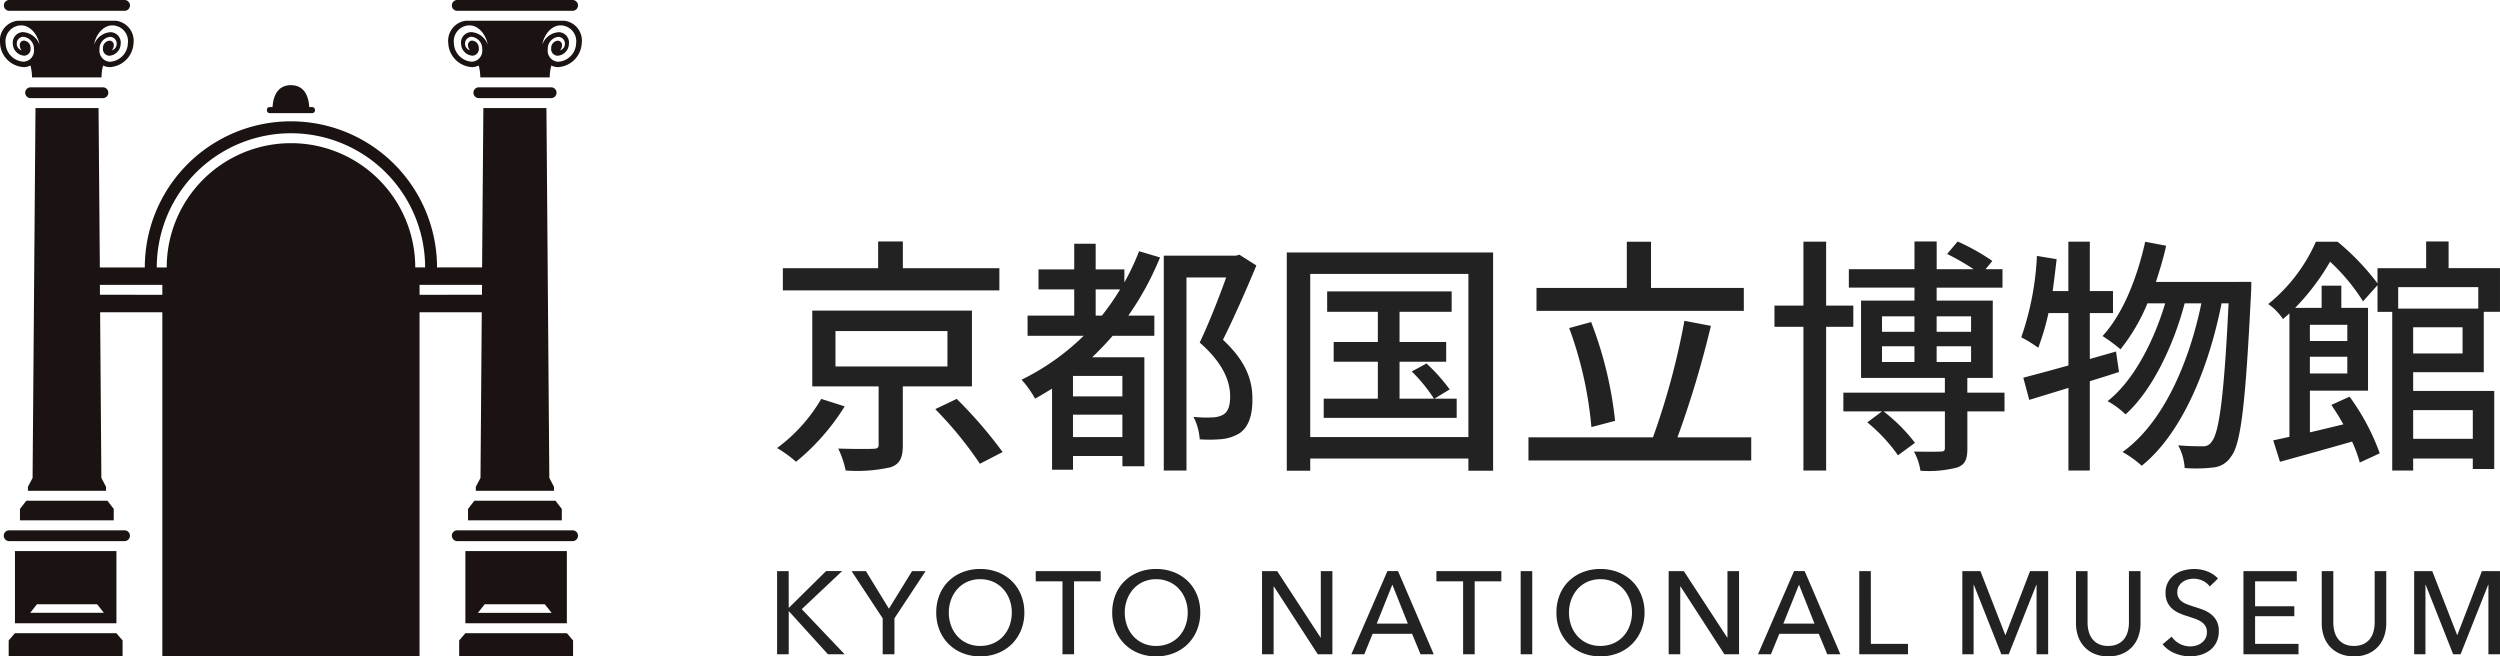 <?xml version="1.0" encoding="UTF-8"?>
<svg xmlns="http://www.w3.org/2000/svg" width="259" height="68" viewBox="0 0 259 68">
  <g id="グループ_91" data-name="グループ 91" transform="translate(-80 -38)">
    <g id="グループ_89" data-name="グループ 89" transform="translate(19 19.759)">
      <path id="パス_17" data-name="パス 17" d="M23.932-14.874h-10V-17.64H11.371v2.766H1.5v2.3H23.932ZM5.478-1.331A16.951,16.951,0,0,1,.9,3.76,12.594,12.594,0,0,1,2.867,5.182,23.33,23.33,0,0,0,7.907-.556Zm1.473-7.03h11.6v3.67H6.951ZM21.089-2.623v-7.857H4.547v7.857h6.875V3.4c0,.336-.129.439-.594.439-.414.026-2.042.026-3.593-.026a9.867,9.867,0,0,1,.775,2.274,15.766,15.766,0,0,0,4.652-.336c.982-.336,1.266-1.008,1.266-2.3V-2.623Zm-3.8,2.352a39.212,39.212,0,0,1,4.626,5.66l2.352-1.215a45.779,45.779,0,0,0-4.756-5.505ZM33.908-9.964v-2.714h2.533a25.331,25.331,0,0,1-1.887,2.714ZM36.674-1.59H31.556V-3.709h5.118ZM31.556,2.623V.3h5.118V2.623Zm6.849-19.255A24.759,24.759,0,0,1,36.881-13.4v-1.344H33.908v-2.662H31.686v2.662h-3.7v2.068h3.7v2.714H26.852V-7.87h5.815a24.6,24.6,0,0,1-6.436,4.549,10.938,10.938,0,0,1,1.4,1.964c.62-.336,1.189-.7,1.758-1.034v8.4h2.171V4.588h5.118v1.06h2.274V-5.647h-5.4c.724-.7,1.447-1.447,2.119-2.223h4.316V-9.964H37.294a30.621,30.621,0,0,0,3.282-6.022Zm10.39.362-.362.1H40.964V6.087h2.352v-20h4.11c-.724,2.042-1.783,4.73-2.74,6.746,2.43,2.119,3.153,4.032,3.153,5.557,0,.93-.181,1.6-.724,1.913a2.459,2.459,0,0,1-1.137.284A12.814,12.814,0,0,1,44.04.53a5.935,5.935,0,0,1,.646,2.326,14.076,14.076,0,0,0,2.352-.026A4.415,4.415,0,0,0,48.8,2.236c.956-.646,1.37-1.887,1.344-3.618,0-1.758-.569-3.774-3.05-6.074,1.163-2.326,2.455-5.273,3.463-7.7ZM69.007-1.357l1.577-.956A18.23,18.23,0,0,0,68.18-5l-1.525.827a16.47,16.47,0,0,1,2.3,2.817H65.389V-5.182h4.833V-7.224H65.389v-3.127h5.4v-2.119h-12.9v2.119H63.14v3.127H58.565v2.042H63.14v3.825H57.532V.633H71.308v-1.99ZM56.136,2.623v-16.9H72.522v16.9ZM53.706-16.5V6.112h2.43V4.846H72.522V6.112h2.559V-16.5Zm47.35,3.67H91.442v-4.782H88.934v4.782H79.578v2.378h21.478ZM87.72.943A39.929,39.929,0,0,0,85.238-9.292l-2.274.62a39.619,39.619,0,0,1,2.3,10.261Zm6.462,1.706A104.692,104.692,0,0,0,97.645-8.9L94.9-9.421a76.3,76.3,0,0,1-3.257,12.07h-12.9v2.4h23.08v-2.4ZM112.4-8.8V-11h-2.817v-6.617h-2.352V-11h-3v2.2h3V6.087h2.352V-8.8Zm2.972,2.016h3.36v1.628h-3.36Zm0-3.1h3.36v1.6h-3.36Zm9.227,0v1.6h-3.567v-1.6Zm0,4.73h-3.567V-6.785H124.6Zm3.463,3.179h-3.851V-3.5h2.636v-8.012h-5.815v-1.344h6.823v-1.913H126.1l.7-.853a21.965,21.965,0,0,0-3.593-2.016l-1.086,1.292a25.986,25.986,0,0,1,2.74,1.577h-3.825V-17.64h-2.3v2.869h-6.8v1.913h6.8v1.344H113.2V-3.5h8.684v1.525H111.369V-.039h4.006L113.85,1.1a17.368,17.368,0,0,1,3.179,3.412l1.758-1.292A17.61,17.61,0,0,0,115.53-.039h6.358V3.735c0,.284-.078.388-.439.388-.336.026-1.525.026-2.766,0a6.044,6.044,0,0,1,.672,1.99,11.913,11.913,0,0,0,3.8-.336c.853-.31,1.06-.879,1.06-1.99V-.039h3.851Zm11.553-4.265-2.714.775v-4.756h2.4V-12.5h-2.4v-5.118h-2.223V-12.5h-1.628c.155-1.086.284-2.2.414-3.308l-2.042-.336A29.9,29.9,0,0,1,129.8-7.715a14.481,14.481,0,0,1,1.758,1.086,25.318,25.318,0,0,0,1.06-3.593h2.068v5.428c-1.758.491-3.386.93-4.678,1.266l.62,2.3,4.058-1.241V6.087H136.9V-3.166c1.008-.31,2.016-.62,3.024-.956Zm4.135-7.211c.388-1.189.775-2.455,1.06-3.748l-2.171-.414c-.853,3.825-2.326,7.5-4.42,9.77a18.274,18.274,0,0,1,1.861,1.37,19.4,19.4,0,0,0,2.791-4.756h1.835C143.521-7.25,141.4-3.166,138.74-1.1A8.675,8.675,0,0,1,140.6.271c2.74-2.43,4.988-7.159,6.126-11.5h1.732c-1.292,6.255-4.006,12.432-8.167,15.4a10.9,10.9,0,0,1,1.99,1.422c4.187-3.36,6.953-10.157,8.271-16.826h.724c-.465,9.821-1.008,13.492-1.758,14.345a.991.991,0,0,1-.93.465c-.491,0-1.447,0-2.533-.1a5.682,5.682,0,0,1,.672,2.352,14.922,14.922,0,0,0,2.921-.052,2.44,2.44,0,0,0,1.887-1.137c1.008-1.266,1.5-5.35,2.068-16.955.026-.31.026-1.137.026-1.137ZM176.578-.168V2.8H170.4V-.168Zm.569-12.742v2.223h-8.3V-12.91Zm-1.628,6.875H170.4V-8.749h5.118ZM163.578-9.007v1.68H159.7v-1.68ZM159.7-3.967V-5.7h3.877v1.732ZM177.715-4.1v-6.255h1.68v-4.523h-5.324V-17.64h-2.326v2.766h-5.04V-13.3a25.646,25.646,0,0,0-4.135-4.316h-2.249a17.229,17.229,0,0,1-4.937,6.461A5.806,5.806,0,0,1,156.909-9.6c.233-.207.465-.388.672-.594V2.6c-.62.129-1.163.258-1.68.362l.7,2.223c2.145-.594,4.859-1.344,7.469-2.094a13.531,13.531,0,0,1,.8,2.171l2.068-.956a23.314,23.314,0,0,0-3.127-5.867l-1.887.853c.414.62.853,1.292,1.241,2.016-1.189.284-2.352.569-3.463.827V-2.184h6.022v-8.581h-2.766v-2.3h-2.042v2.3h-2.74a24,24,0,0,0,3.618-4.782,20.333,20.333,0,0,1,3.412,4.11l1.5-1.68v2.766h1.525V6.087H170.4V4.846h6.177V5.932H178.8v-8.09h-8.4V-4.1Z" transform="translate(140.604 60.898)" fill="#222"></path>
      <path id="パス_18" data-name="パス 18" d="M2.065-3.244h.024l3.845-3.8H7.6L3.415-3.1,7.857,1.575H6.129L2.089-2.879H2.065V1.575H.86V-7.041h1.2ZM13.017,1.575H11.8V-2.149L8.575-7.041H10.06l2.385,3.894,2.4-3.894h1.4L13.017-2.149Zm13.459-4.32a4.722,4.722,0,0,1-.347,1.831A4.342,4.342,0,0,1,25.173.522a4.288,4.288,0,0,1-1.448.937,4.886,4.886,0,0,1-1.825.335,4.839,4.839,0,0,1-1.819-.335A4.3,4.3,0,0,1,18.639.522a4.266,4.266,0,0,1-.949-1.436,4.8,4.8,0,0,1-.341-1.831,4.829,4.829,0,0,1,.341-1.844,4.136,4.136,0,0,1,.949-1.424,4.321,4.321,0,0,1,1.442-.919A4.918,4.918,0,0,1,21.9-7.26a4.966,4.966,0,0,1,1.825.329,4.307,4.307,0,0,1,1.448.919,4.208,4.208,0,0,1,.955,1.424A4.754,4.754,0,0,1,26.475-2.745Zm-1.3,0a3.819,3.819,0,0,0-.231-1.332,3.385,3.385,0,0,0-.657-1.1,3.071,3.071,0,0,0-1.028-.748A3.243,3.243,0,0,0,21.9-6.2a3.213,3.213,0,0,0-1.345.274,3.007,3.007,0,0,0-1.022.748,3.442,3.442,0,0,0-.651,1.1,3.819,3.819,0,0,0-.231,1.332,3.905,3.905,0,0,0,.231,1.351,3.3,3.3,0,0,0,.657,1.1,3.055,3.055,0,0,0,1.022.736A3.233,3.233,0,0,0,21.9.711,3.318,3.318,0,0,0,23.251.443a3.025,3.025,0,0,0,1.034-.736,3.3,3.3,0,0,0,.657-1.1A3.905,3.905,0,0,0,25.173-2.745Zm6.449,4.32h-1.2V-5.982H27.656V-7.041h6.729v1.059H31.623ZM44.7-2.745a4.722,4.722,0,0,1-.347,1.831A4.342,4.342,0,0,1,43.4.522a4.288,4.288,0,0,1-1.448.937,4.886,4.886,0,0,1-1.825.335,4.839,4.839,0,0,1-1.819-.335A4.3,4.3,0,0,1,36.868.522a4.266,4.266,0,0,1-.949-1.436,4.8,4.8,0,0,1-.341-1.831,4.829,4.829,0,0,1,.341-1.844,4.136,4.136,0,0,1,.949-1.424,4.321,4.321,0,0,1,1.442-.919,4.918,4.918,0,0,1,1.819-.329,4.966,4.966,0,0,1,1.825.329,4.307,4.307,0,0,1,1.448.919,4.209,4.209,0,0,1,.955,1.424A4.754,4.754,0,0,1,44.7-2.745Zm-1.3,0a3.819,3.819,0,0,0-.231-1.332,3.384,3.384,0,0,0-.657-1.1,3.071,3.071,0,0,0-1.028-.748A3.243,3.243,0,0,0,40.129-6.2a3.213,3.213,0,0,0-1.345.274,3.007,3.007,0,0,0-1.022.748,3.442,3.442,0,0,0-.651,1.1,3.819,3.819,0,0,0-.231,1.332,3.905,3.905,0,0,0,.231,1.351,3.3,3.3,0,0,0,.657,1.1A3.055,3.055,0,0,0,38.79.443a3.233,3.233,0,0,0,1.339.268A3.318,3.318,0,0,0,41.48.443a3.025,3.025,0,0,0,1.034-.736,3.3,3.3,0,0,0,.657-1.1A3.9,3.9,0,0,0,43.4-2.745ZM57.165-.153h.024V-7.041h1.2V1.575H56.873L52.322-5.459H52.3V1.575h-1.2V-7.041h1.57Zm4.527,1.728H60.353l3.736-8.616h1.1l3.7,8.616H67.521L66.645-.543H62.556ZM62.982-1.6h3.225L64.6-5.642ZM73.131,1.575h-1.2V-5.982H69.164V-7.041h6.729v1.059H73.131Zm5.963,0h-1.2V-7.041h1.2Zm11.633-4.32A4.722,4.722,0,0,1,90.38-.914,4.342,4.342,0,0,1,89.425.522a4.288,4.288,0,0,1-1.448.937,4.886,4.886,0,0,1-1.825.335,4.839,4.839,0,0,1-1.819-.335A4.3,4.3,0,0,1,82.89.522a4.266,4.266,0,0,1-.949-1.436A4.8,4.8,0,0,1,81.6-2.745a4.829,4.829,0,0,1,.341-1.844,4.136,4.136,0,0,1,.949-1.424,4.321,4.321,0,0,1,1.442-.919,4.918,4.918,0,0,1,1.819-.329,4.966,4.966,0,0,1,1.825.329,4.307,4.307,0,0,1,1.448.919,4.208,4.208,0,0,1,.955,1.424A4.754,4.754,0,0,1,90.727-2.745Zm-1.3,0a3.819,3.819,0,0,0-.231-1.332,3.384,3.384,0,0,0-.657-1.1,3.071,3.071,0,0,0-1.028-.748A3.243,3.243,0,0,0,86.151-6.2a3.213,3.213,0,0,0-1.345.274,3.007,3.007,0,0,0-1.022.748,3.442,3.442,0,0,0-.651,1.1A3.819,3.819,0,0,0,82.9-2.745a3.9,3.9,0,0,0,.231,1.351,3.3,3.3,0,0,0,.657,1.1,3.055,3.055,0,0,0,1.022.736,3.233,3.233,0,0,0,1.339.268A3.318,3.318,0,0,0,87.5.443a3.025,3.025,0,0,0,1.034-.736,3.3,3.3,0,0,0,.657-1.1A3.9,3.9,0,0,0,89.425-2.745ZM99.294-.153h.024V-7.041h1.2V1.575H99L94.451-5.459h-.024V1.575h-1.2V-7.041h1.57Zm4.527,1.728h-1.339l3.736-8.616h1.1l3.7,8.616h-1.363l-.876-2.117h-4.089ZM105.11-1.6h3.225l-1.606-4.04ZM114.176.5h3.845V1.575h-5.05V-7.041h1.2ZM128.1-.421h.024l2.543-6.62h1.874V1.575h-1.2v-7.2h-.024l-2.86,7.2h-.767l-2.848-7.2h-.024v7.2h-1.168V-7.041h1.874Zm10.672,2.215a3.577,3.577,0,0,1-1.485-.286,3.008,3.008,0,0,1-1.047-.761,3.107,3.107,0,0,1-.615-1.089,4.069,4.069,0,0,1-.2-1.272V-7.041h1.2v5.354a3.527,3.527,0,0,0,.11.87,2.215,2.215,0,0,0,.359.773,1.817,1.817,0,0,0,.657.548,2.233,2.233,0,0,0,1.016.207A2.241,2.241,0,0,0,139.779.5a1.8,1.8,0,0,0,.663-.548,2.215,2.215,0,0,0,.359-.773,3.527,3.527,0,0,0,.11-.87V-7.041h1.2v5.427a4.07,4.07,0,0,1-.2,1.272A3.108,3.108,0,0,1,141.3.747a3.008,3.008,0,0,1-1.047.761A3.577,3.577,0,0,1,138.769,1.794Zm10.514-7.24a1.921,1.921,0,0,0-.694-.578,2.125,2.125,0,0,0-.986-.225,2.294,2.294,0,0,0-.59.079,1.623,1.623,0,0,0-.542.256,1.411,1.411,0,0,0-.4.438,1.226,1.226,0,0,0-.152.627,1.145,1.145,0,0,0,.14.59,1.27,1.27,0,0,0,.377.4,2.4,2.4,0,0,0,.56.28q.322.116.688.237.438.134.888.3a3.182,3.182,0,0,1,.815.45,2.217,2.217,0,0,1,.6.7,2.19,2.19,0,0,1,.231,1.065,2.543,2.543,0,0,1-.249,1.162,2.379,2.379,0,0,1-.663.815,2.825,2.825,0,0,1-.955.481,3.95,3.95,0,0,1-1.113.158,4.065,4.065,0,0,1-1.576-.316A3.128,3.128,0,0,1,144.4.54l.937-.791a2.293,2.293,0,0,0,.815.73,2.269,2.269,0,0,0,1.107.28,2.247,2.247,0,0,0,.608-.085,1.71,1.71,0,0,0,.554-.268,1.469,1.469,0,0,0,.408-.456,1.3,1.3,0,0,0,.158-.663,1.2,1.2,0,0,0-.164-.651,1.45,1.45,0,0,0-.444-.444,2.937,2.937,0,0,0-.651-.31q-.371-.128-.785-.262a6.783,6.783,0,0,1-.815-.3,2.827,2.827,0,0,1-.718-.45A2.081,2.081,0,0,1,144.9-3.8a2.279,2.279,0,0,1-.195-1,2.214,2.214,0,0,1,.262-1.107,2.383,2.383,0,0,1,.681-.767,2.836,2.836,0,0,1,.949-.444,4.15,4.15,0,0,1,1.065-.14,3.705,3.705,0,0,1,1.412.268,2.81,2.81,0,0,1,1.059.718ZM153.98.5h4.5V1.575h-5.707V-7.041H158.3v1.059h-4.32V-3.4h4.064v1.034H153.98Zm10.246,1.29a3.577,3.577,0,0,1-1.485-.286A3.007,3.007,0,0,1,161.7.747a3.107,3.107,0,0,1-.615-1.089,4.069,4.069,0,0,1-.2-1.272V-7.041h1.2v5.354a3.528,3.528,0,0,0,.11.87,2.216,2.216,0,0,0,.359.773,1.817,1.817,0,0,0,.657.548,2.233,2.233,0,0,0,1.016.207A2.241,2.241,0,0,0,165.237.5a1.8,1.8,0,0,0,.663-.548,2.215,2.215,0,0,0,.359-.773,3.525,3.525,0,0,0,.11-.87V-7.041h1.2v5.427a4.069,4.069,0,0,1-.2,1.272,3.107,3.107,0,0,1-.615,1.089,3.008,3.008,0,0,1-1.047.761A3.577,3.577,0,0,1,164.227,1.794ZM174.911-.421h.024l2.543-6.62h1.874V1.575h-1.2v-7.2h-.024l-2.86,7.2H174.5l-2.847-7.2h-.024v7.2h-1.168V-7.041h1.874Z" transform="translate(140.647 84.448)" fill="#222"></path>
    </g>
    <g id="simbol" transform="translate(80 38)">
      <path id="パス_1" data-name="パス 1" d="M246.094,571.749l-.486.922v.412h8.1v-.412l-.483-.922-.3-38.317h-6.534l-.132,16.511H241.59a15.137,15.137,0,0,0-30.274,0h-4.659l-.133-16.511H199.99l-.3,38.317-.484.922v.412H207.3v-.412l-.485-.922-.128-17.159h6.444l0,35.646h26.648V554.59h6.446Zm-32.961-18.97-6.464-.009-.007-1.018h6.47Zm26.2-2.836a12.873,12.873,0,0,0-25.747,0h-1.03a13.9,13.9,0,0,1,27.8,0Zm.448,2.836v-1.027h6.472l-.005,1.018Z" transform="translate(-196.314 -522.237)" fill="#1a1311"></path>
      <path id="パス_2" data-name="パス 2" d="M197.9,526.154h11.943a.561.561,0,1,0,0-1.122H197.9a.561.561,0,1,0,0,1.122Z" transform="translate(-196.939 -525.032)" fill="#1a1311"></path>
      <path id="パス_3" data-name="パス 3" d="M207.047,532.94a.56.56,0,1,0,0-1.121h-7.49a.56.56,0,1,0,0,1.121Z" transform="translate(-196.386 -522.774)" fill="#1a1311"></path>
      <path id="パス_4" data-name="パス 4" d="M199.531,531.452a1.923,1.923,0,0,0,.665-.165,5.023,5.023,0,0,1,.16,1.225h7.2a4.891,4.891,0,0,1,.16-1.225,1.908,1.908,0,0,0,.665.165,2.611,2.611,0,0,0,2.49-2.486,2.094,2.094,0,0,0-1.8-2.32H198.842a2.063,2.063,0,0,0-1.8,2.32A2.607,2.607,0,0,0,199.531,531.452Zm9.141-4.329a1.643,1.643,0,0,1,1.614,1.851,1.98,1.98,0,0,1-1.852,1.919,1.142,1.142,0,0,1-1.086-1.287,1.235,1.235,0,0,1,1.12-1.294.7.7,0,0,1,.658.73.678.678,0,0,1-.509.668.77.77,0,0,0,.205-.506.438.438,0,0,0-.432-.495.748.748,0,0,0-.685.778.691.691,0,0,0,.652.784,1.267,1.267,0,0,0,1.183-1.22,1.083,1.083,0,0,0-1.026-1.221,1.924,1.924,0,0,0-1.733,1.3C206.939,528.133,207.7,527.123,208.672,527.123Zm-9.44,0c.976,0,1.733,1.01,1.894,2a1.925,1.925,0,0,0-1.733-1.3,1.082,1.082,0,0,0-1.026,1.221,1.265,1.265,0,0,0,1.182,1.22.688.688,0,0,0,.653-.784.748.748,0,0,0-.685-.778.437.437,0,0,0-.432.495.76.76,0,0,0,.2.506.683.683,0,0,1-.51-.668.7.7,0,0,1,.661-.73,1.233,1.233,0,0,1,1.117,1.294,1.139,1.139,0,0,1-1.079,1.287,1.978,1.978,0,0,1-1.857-1.919A1.644,1.644,0,0,1,199.232,527.123Z" transform="translate(-197.037 -524.495)" fill="#1a1311"></path>
      <path id="パス_5" data-name="パス 5" d="M218.07,534.549h4.4a.288.288,0,0,0,.293-.286v-.053a.288.288,0,0,0-.293-.288h-.3c-.073-1.278-.62-2.27-1.9-2.27s-1.826.992-1.9,2.27h-.3a.283.283,0,0,0-.285.288v.053A.283.283,0,0,0,218.07,534.549Z" transform="translate(-190.133 -522.829)" fill="#1a1311"></path>
      <path id="パス_6" data-name="パス 6" d="M243.726,567.869H233.213v7.481h10.513Zm-9.213,6.4.7-.89h6.229l.705.89Z" transform="translate(-185 -510.779)" fill="#1a1311"></path>
      <path id="パス_7" data-name="パス 7" d="M233.373,574.255l-.643.752v1.648h11.8v-1.648l-.64-.752Z" transform="translate(-185.16 -508.655)" fill="#1a1311"></path>
      <path id="パス_8" data-name="パス 8" d="M234.077,563.956h8.4l.659.853v1.181h-9.716v-1.183Z" transform="translate(-184.932 -512.081)" fill="#1a1311"></path>
      <path id="パス_9" data-name="パス 9" d="M244.67,566.255H232.723a.561.561,0,1,0,0,1.122H244.67a.561.561,0,0,0,0-1.122Z" transform="translate(-185.351 -511.316)" fill="#1a1311"></path>
      <path id="パス_10" data-name="パス 10" d="M198.2,575.35h10.513v-7.481H198.2Zm1.577-1.082.705-.89h6.229l.7.89Z" transform="translate(-196.651 -510.779)" fill="#1a1311"></path>
      <path id="パス_11" data-name="パス 11" d="M208.868,574.255l.643.752v1.648h-11.8v-1.648l.64-.752Z" transform="translate(-196.811 -508.655)" fill="#1a1311"></path>
      <path id="パス_12" data-name="パス 12" d="M207.645,563.956h-8.4l-.659.853v1.181h9.716v-1.183Z" transform="translate(-196.519 -512.081)" fill="#1a1311"></path>
      <path id="パス_13" data-name="パス 13" d="M197.891,566.255h11.947a.561.561,0,1,1,0,1.122H197.891a.561.561,0,1,1,0-1.122Z" transform="translate(-196.939 -511.316)" fill="#1a1311"></path>
      <path id="パス_14" data-name="パス 14" d="M232.723,526.154H244.67a.561.561,0,0,0,0-1.122H232.723a.561.561,0,1,0,0,1.122Z" transform="translate(-185.351 -525.032)" fill="#1a1311"></path>
      <path id="パス_15" data-name="パス 15" d="M241.892,531.819H234.4a.56.56,0,1,0,0,1.121h7.489a.56.56,0,1,0,0-1.121Z" transform="translate(-184.792 -522.774)" fill="#1a1311"></path>
      <path id="パス_16" data-name="パス 16" d="M234.376,531.452a1.93,1.93,0,0,0,.665-.165,5.022,5.022,0,0,1,.16,1.225h7.194a4.973,4.973,0,0,1,.161-1.225,1.916,1.916,0,0,0,.664.165,2.612,2.612,0,0,0,2.491-2.486,2.065,2.065,0,0,0-1.8-2.32H233.684a2.091,2.091,0,0,0-1.8,2.32A2.608,2.608,0,0,0,234.376,531.452Zm9.142-4.329a1.641,1.641,0,0,1,1.611,1.851,1.978,1.978,0,0,1-1.853,1.919,1.144,1.144,0,0,1-1.086-1.287,1.236,1.236,0,0,1,1.119-1.294.7.7,0,0,1,.658.73.679.679,0,0,1-.51.668.733.733,0,0,0,.207-.506.438.438,0,0,0-.433-.495.746.746,0,0,0-.684.778.691.691,0,0,0,.653.784,1.265,1.265,0,0,0,1.182-1.22,1.081,1.081,0,0,0-1.021-1.221,1.925,1.925,0,0,0-1.738,1.3C241.783,528.133,242.54,527.123,243.518,527.123Zm-9.441,0c.977,0,1.731,1.01,1.892,2a1.923,1.923,0,0,0-1.734-1.3,1.079,1.079,0,0,0-1.024,1.221,1.265,1.265,0,0,0,1.182,1.22.689.689,0,0,0,.652-.784.748.748,0,0,0-.685-.778.435.435,0,0,0-.43.495.756.756,0,0,0,.205.506.682.682,0,0,1-.513-.668.7.7,0,0,1,.661-.73,1.233,1.233,0,0,1,1.117,1.294,1.138,1.138,0,0,1-1.078,1.287,1.982,1.982,0,0,1-1.858-1.919A1.644,1.644,0,0,1,234.077,527.123Z" transform="translate(-185.443 -524.495)" fill="#1a1311"></path>
    </g>
  </g>
</svg>
